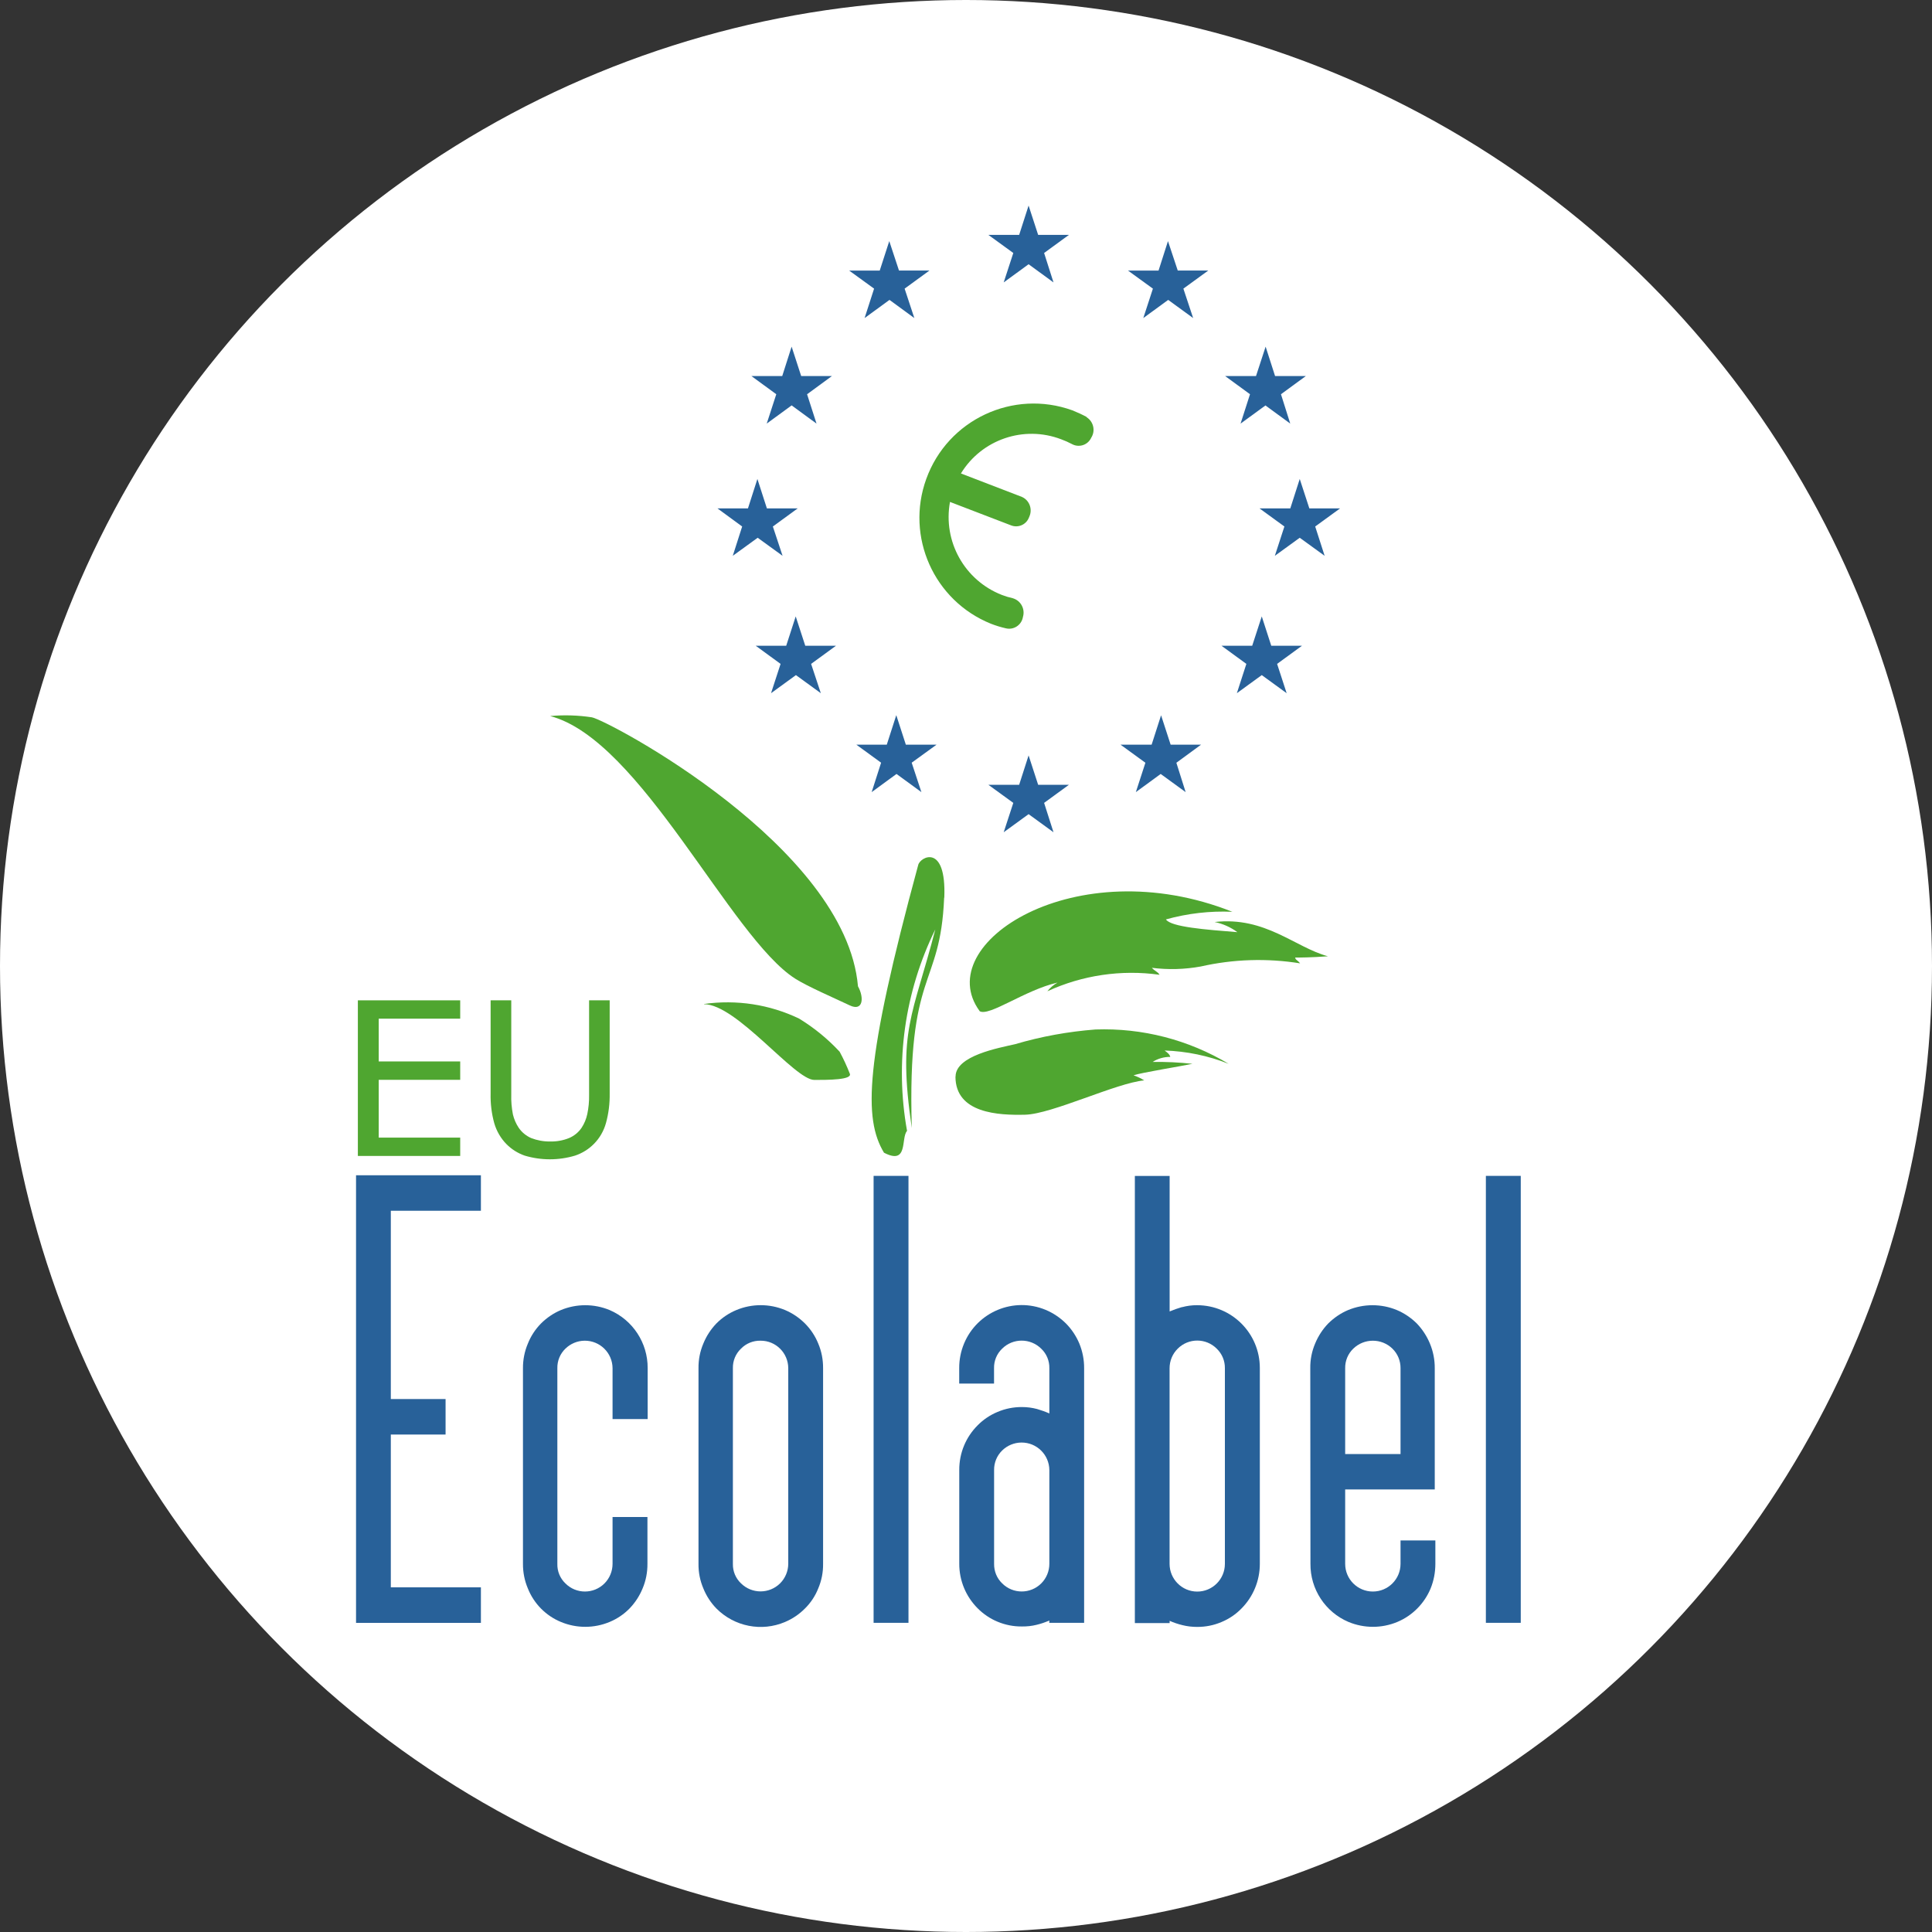 <svg width="35" height="35" viewBox="0 0 35 35" fill="none" xmlns="http://www.w3.org/2000/svg">
<rect x="0" y="0" width="35" height="35" fill="#333333" stroke="none"/>
<circle cx="17.5" cy="17.5" r="17.5" fill="white"/>
<path fill-rule="evenodd" clip-rule="evenodd" d="M21.336 24.433C21.242 24.526 21.188 24.653 21.188 24.786V28.33C21.188 28.608 21.413 28.832 21.689 28.832C21.966 28.832 22.191 28.608 22.191 28.33V24.786C22.192 24.653 22.139 24.526 22.043 24.433C21.848 24.238 21.531 24.237 21.336 24.433Z" fill="white"/>
<path fill-rule="evenodd" clip-rule="evenodd" d="M13.778 24.288C13.645 24.286 13.516 24.338 13.423 24.433C13.328 24.526 13.275 24.653 13.277 24.786V28.332C13.275 28.465 13.328 28.592 13.423 28.684C13.62 28.88 13.938 28.879 14.133 28.683C14.226 28.59 14.279 28.464 14.28 28.332V24.786C14.279 24.51 14.055 24.287 13.778 24.288Z" fill="white"/>
<path fill-rule="evenodd" clip-rule="evenodd" d="M25.372 24.786C25.374 24.653 25.321 24.526 25.226 24.433C25.028 24.24 24.713 24.24 24.515 24.433C24.42 24.526 24.368 24.653 24.369 24.786V26.34H25.372V24.786Z" fill="white"/>
<path fill-rule="evenodd" clip-rule="evenodd" d="M18.504 26.133C18.373 26.134 18.248 26.186 18.155 26.278C18.059 26.37 18.006 26.498 18.009 26.632V28.33C18.006 28.463 18.059 28.592 18.155 28.684C18.351 28.879 18.667 28.88 18.863 28.685C18.957 28.591 19.011 28.463 19.011 28.33V26.632C19.008 26.354 18.782 26.131 18.504 26.133Z" fill="white"/>
<mask id="mask0_994_52788" style="mask-type:alpha" maskUnits="userSpaceOnUse" x="2" y="2" width="30" height="30">
<path fill-rule="evenodd" clip-rule="evenodd" d="M2 32H32V2H2V32Z" fill="white"/>
</mask>
<g mask="url(#mask0_994_52788)">
<path fill-rule="evenodd" clip-rule="evenodd" d="M6.45 29.4H8.712V28.756H7.08V25.988H8.072V25.345H7.08V21.934H8.712V21.291H6.45V29.4Z" fill="#286199"/>
<path fill-rule="evenodd" clip-rule="evenodd" d="M11.044 23.733C10.761 23.616 10.444 23.616 10.161 23.733C10.026 23.79 9.904 23.873 9.8 23.977C9.698 24.081 9.617 24.204 9.563 24.34C9.503 24.481 9.473 24.633 9.474 24.786V28.33C9.473 28.484 9.503 28.636 9.563 28.777C9.617 28.913 9.698 29.036 9.8 29.14C9.903 29.244 10.025 29.327 10.161 29.383C10.444 29.501 10.761 29.501 11.044 29.383C11.179 29.327 11.302 29.244 11.404 29.14C11.505 29.035 11.586 28.912 11.641 28.777C11.701 28.636 11.73 28.484 11.729 28.33V27.482H11.097V28.33C11.097 28.464 11.044 28.592 10.95 28.686C10.754 28.881 10.437 28.881 10.242 28.684C10.146 28.592 10.093 28.464 10.097 28.33V24.786C10.094 24.653 10.147 24.525 10.242 24.433C10.335 24.342 10.46 24.289 10.591 24.288C10.868 24.286 11.095 24.508 11.097 24.786V25.708H11.733V24.786C11.736 24.328 11.464 23.913 11.044 23.733Z" fill="#286199"/>
<path fill-rule="evenodd" clip-rule="evenodd" d="M14.28 28.331C14.279 28.463 14.226 28.59 14.133 28.683C13.937 28.878 13.62 28.879 13.423 28.683C13.327 28.592 13.274 28.464 13.277 28.331V24.786C13.274 24.652 13.327 24.525 13.423 24.433C13.516 24.337 13.645 24.285 13.778 24.288C14.054 24.286 14.279 24.51 14.28 24.786V28.331ZM14.583 23.976C14.479 23.873 14.358 23.79 14.223 23.733C13.94 23.615 13.622 23.615 13.339 23.733C13.204 23.789 13.081 23.872 12.978 23.976C12.877 24.081 12.797 24.204 12.742 24.339C12.682 24.48 12.652 24.632 12.654 24.786V28.331C12.652 28.484 12.682 28.636 12.742 28.776C12.796 28.911 12.877 29.035 12.978 29.139C13.305 29.468 13.798 29.565 14.223 29.383C14.358 29.326 14.48 29.243 14.583 29.139C14.687 29.036 14.769 28.913 14.823 28.776C14.883 28.636 14.913 28.484 14.911 28.331V24.786C14.912 24.632 14.883 24.48 14.823 24.339C14.768 24.203 14.686 24.08 14.583 23.976Z" fill="#286199"/>
<path fill-rule="evenodd" clip-rule="evenodd" d="M15.826 29.399H16.458V21.302H15.826V29.399Z" fill="#286199"/>
<path fill-rule="evenodd" clip-rule="evenodd" d="M19.01 28.33C19.01 28.464 18.957 28.591 18.863 28.685C18.667 28.88 18.35 28.88 18.155 28.684C18.059 28.592 18.007 28.464 18.009 28.33V26.632C18.007 26.499 18.059 26.371 18.155 26.277C18.248 26.186 18.373 26.134 18.504 26.133C18.781 26.131 19.008 26.354 19.01 26.632V28.33ZM19.311 23.976C19.205 23.871 19.081 23.787 18.942 23.729C18.366 23.49 17.705 23.764 17.465 24.339C17.406 24.481 17.376 24.632 17.377 24.786V25.065H18.008V24.786C18.005 24.653 18.058 24.525 18.154 24.433C18.35 24.238 18.666 24.238 18.863 24.433C18.96 24.525 19.013 24.653 19.01 24.786V25.606C18.938 25.574 18.864 25.548 18.789 25.526C18.699 25.502 18.607 25.49 18.515 25.49C18.362 25.489 18.21 25.519 18.07 25.579C17.935 25.635 17.812 25.718 17.71 25.822C17.606 25.926 17.523 26.049 17.466 26.185C17.407 26.326 17.377 26.478 17.378 26.632V28.325C17.377 28.478 17.407 28.63 17.466 28.771C17.523 28.907 17.606 29.03 17.71 29.135C17.812 29.238 17.935 29.322 18.07 29.378C18.21 29.437 18.362 29.467 18.515 29.465C18.603 29.466 18.692 29.457 18.779 29.435C18.858 29.416 18.935 29.39 19.01 29.357L19.008 29.399H19.64V24.786C19.641 24.632 19.611 24.481 19.553 24.339C19.496 24.204 19.414 24.08 19.311 23.976Z" fill="#286199"/>
<path fill-rule="evenodd" clip-rule="evenodd" d="M22.19 28.331C22.19 28.608 21.966 28.833 21.689 28.833C21.413 28.833 21.188 28.608 21.188 28.331V24.787C21.188 24.653 21.241 24.526 21.335 24.433C21.531 24.236 21.848 24.237 22.043 24.433C22.139 24.526 22.192 24.653 22.19 24.787V28.331ZM21.686 23.645C21.594 23.644 21.501 23.657 21.412 23.681V23.679C21.336 23.701 21.262 23.728 21.189 23.758V21.303H20.559V29.404H21.189V29.363C21.264 29.396 21.342 29.422 21.421 29.441C21.508 29.463 21.597 29.473 21.686 29.473C21.839 29.474 21.99 29.444 22.13 29.384C22.265 29.328 22.388 29.245 22.49 29.14C22.704 28.925 22.823 28.634 22.823 28.331V24.787V24.782C22.823 24.154 22.314 23.645 21.686 23.645Z" fill="#286199"/>
<path fill-rule="evenodd" clip-rule="evenodd" d="M24.369 24.786C24.367 24.653 24.419 24.526 24.515 24.433C24.713 24.24 25.029 24.24 25.226 24.433C25.321 24.526 25.373 24.653 25.372 24.786V26.341H24.369V24.786ZM25.372 28.33C25.372 28.608 25.147 28.832 24.871 28.832C24.593 28.832 24.369 28.608 24.369 28.33V26.983H25.992V24.786C25.993 24.633 25.963 24.48 25.904 24.339C25.848 24.204 25.767 24.081 25.668 23.977C25.564 23.874 25.441 23.79 25.306 23.733C25.024 23.616 24.706 23.616 24.422 23.733C24.287 23.79 24.165 23.874 24.061 23.977C23.961 24.081 23.881 24.204 23.825 24.339C23.765 24.48 23.735 24.632 23.737 24.786L23.74 28.33C23.736 28.789 24.009 29.205 24.429 29.383C24.713 29.501 25.031 29.501 25.314 29.383C25.586 29.269 25.802 29.051 25.916 28.779C25.974 28.637 26.003 28.485 26.003 28.33V27.907H25.372V28.33Z" fill="#286199"/>
<path fill-rule="evenodd" clip-rule="evenodd" d="M26.918 29.399H27.55V21.302H26.918V29.399Z" fill="#286199"/>
<path fill-rule="evenodd" clip-rule="evenodd" d="M8.337 20.609H6.861V19.562H8.337V19.229H6.861V18.454H8.337V18.122H6.483V20.941H8.337V20.609Z" fill="#4FA630"/>
<path fill-rule="evenodd" clip-rule="evenodd" d="M10.418 20.935C10.546 20.892 10.663 20.82 10.758 20.724C10.863 20.619 10.938 20.488 10.978 20.344C11.026 20.17 11.048 19.99 11.045 19.808V18.122H10.672V19.837C10.674 19.954 10.663 20.07 10.639 20.184C10.62 20.272 10.585 20.357 10.536 20.431C10.48 20.514 10.401 20.578 10.309 20.617C10.2 20.661 10.083 20.682 9.966 20.679C9.848 20.681 9.731 20.659 9.622 20.617C9.532 20.577 9.453 20.513 9.397 20.431C9.348 20.358 9.313 20.276 9.292 20.19C9.269 20.07 9.258 19.949 9.262 19.828V18.122H8.888V19.812C8.884 19.995 8.906 20.176 8.955 20.352C8.997 20.493 9.072 20.622 9.175 20.727C9.267 20.82 9.381 20.892 9.505 20.935C9.802 21.024 10.12 21.024 10.418 20.935Z" fill="#4FA630"/>
<path fill-rule="evenodd" clip-rule="evenodd" d="M18.224 11.383C18.36 11.415 18.496 11.33 18.528 11.194C18.529 11.188 18.53 11.184 18.531 11.178C18.575 11.035 18.495 10.883 18.352 10.839C18.351 10.839 18.35 10.839 18.35 10.838C18.281 10.823 18.215 10.803 18.15 10.778C17.474 10.514 17.079 9.808 17.21 9.093L18.315 9.517C18.442 9.568 18.588 9.507 18.639 9.379C18.642 9.373 18.645 9.366 18.647 9.36C18.708 9.226 18.651 9.066 18.517 9.004C18.515 9.003 18.514 9.003 18.513 9.002L17.408 8.577C17.785 7.96 18.548 7.7 19.224 7.958C19.29 7.982 19.355 8.011 19.418 8.044C19.537 8.111 19.69 8.07 19.758 7.95C19.762 7.944 19.765 7.936 19.769 7.929C19.848 7.805 19.811 7.639 19.686 7.559C19.685 7.558 19.684 7.558 19.683 7.558L19.688 7.555C19.605 7.51 19.518 7.47 19.428 7.434C18.354 7.046 17.168 7.602 16.78 8.677C16.401 9.723 16.919 10.882 17.95 11.299C18.04 11.334 18.131 11.362 18.224 11.383Z" fill="#4FA630"/>
<path fill-rule="evenodd" clip-rule="evenodd" d="M16.634 15.671C15.659 19.262 15.645 20.266 16.014 20.882C16.461 21.115 16.317 20.613 16.432 20.487C16.209 19.247 16.388 17.968 16.944 16.837C16.538 18.411 16.256 18.653 16.518 20.435C16.432 17.533 17.034 17.93 17.104 16.264L17.107 16.259C17.145 15.27 16.668 15.522 16.634 15.671Z" fill="#4FA630"/>
<path fill-rule="evenodd" clip-rule="evenodd" d="M14.477 18.453C13.942 18.196 13.343 18.105 12.754 18.188V18.192C13.346 18.192 14.395 19.564 14.752 19.564C14.999 19.564 15.45 19.564 15.394 19.448C15.341 19.312 15.28 19.181 15.211 19.053C14.995 18.82 14.748 18.619 14.477 18.453Z" fill="#4FA630"/>
<path fill-rule="evenodd" clip-rule="evenodd" d="M10.723 12.995C10.473 12.957 10.219 12.949 9.966 12.972C11.608 13.398 13.232 16.984 14.407 17.73C14.624 17.868 15.092 18.071 15.393 18.213C15.635 18.329 15.659 18.076 15.543 17.868C15.325 15.334 11.017 13.051 10.723 12.995Z" fill="#4FA630"/>
<path fill-rule="evenodd" clip-rule="evenodd" d="M23.463 17.347C23.541 17.347 23.749 17.347 24.057 17.324C23.463 17.164 22.923 16.599 22.004 16.703C22.154 16.734 22.294 16.797 22.416 16.887C21.843 16.841 21.212 16.794 21.122 16.656C21.513 16.547 21.919 16.5 22.325 16.518C19.483 15.389 16.852 17.094 17.746 18.315V18.318C17.919 18.422 18.561 17.938 19.158 17.8C19.087 17.84 19.024 17.894 18.974 17.958C19.608 17.666 20.314 17.562 21.006 17.659C20.973 17.601 20.913 17.589 20.868 17.533C21.162 17.57 21.46 17.562 21.752 17.509C22.343 17.375 22.954 17.356 23.553 17.452C23.496 17.383 23.472 17.394 23.463 17.347Z" fill="#4FA630"/>
<path fill-rule="evenodd" clip-rule="evenodd" d="M18.572 20.194C19.055 20.183 20.225 19.618 20.729 19.572C20.668 19.534 20.603 19.504 20.535 19.48C20.684 19.43 21.385 19.318 21.602 19.272C21.362 19.246 21.122 19.234 20.88 19.238C20.976 19.177 21.088 19.145 21.201 19.147C21.19 19.11 21.177 19.088 21.098 19.031C21.496 19.044 21.888 19.125 22.258 19.272C21.53 18.836 20.694 18.62 19.846 18.65C19.352 18.688 18.864 18.776 18.391 18.916C18.092 18.985 17.311 19.124 17.311 19.503H17.309C17.309 20.171 18.091 20.206 18.572 20.194Z" fill="#4FA630"/>
<path fill-rule="evenodd" clip-rule="evenodd" d="M18.183 5.116L18.634 4.787L19.085 5.116L18.915 4.583L19.365 4.255H18.807L18.634 3.724L18.463 4.255H17.905L18.357 4.583L18.183 5.116Z" fill="#286199"/>
<path fill-rule="evenodd" clip-rule="evenodd" d="M20.712 5.762L21.163 5.433L21.615 5.762L21.438 5.229L21.889 4.901H21.336L21.159 4.368L20.988 4.902H20.435L20.886 5.229L20.712 5.762Z" fill="#286199"/>
<path fill-rule="evenodd" clip-rule="evenodd" d="M22.474 7.674L22.925 7.345L23.374 7.674L23.206 7.142L23.657 6.812H23.099L22.928 6.28L22.754 6.812H22.194L22.645 7.142L22.474 7.674Z" fill="#286199"/>
<path fill-rule="evenodd" clip-rule="evenodd" d="M15.663 5.762L16.114 5.433L16.564 5.762L16.388 5.229L16.838 4.901H16.286L16.11 4.368L15.937 4.902H15.384L15.835 5.229L15.663 5.762Z" fill="#286199"/>
<path fill-rule="evenodd" clip-rule="evenodd" d="M13.89 7.674L14.341 7.344L14.792 7.674L14.621 7.142L15.072 6.812H14.514L14.341 6.28L14.171 6.812H13.612L14.063 7.142L13.89 7.674Z" fill="#286199"/>
<path fill-rule="evenodd" clip-rule="evenodd" d="M23.375 9.21H22.817L23.268 9.538L23.095 10.069L23.546 9.742L23.997 10.069L23.826 9.538L24.277 9.21H23.72L23.546 8.677L23.375 9.21Z" fill="#286199"/>
<path fill-rule="evenodd" clip-rule="evenodd" d="M22.407 12.558L22.858 12.23L23.309 12.558L23.136 12.027L23.587 11.698H23.03L22.858 11.167L22.685 11.698H22.128L22.579 12.027L22.407 12.558Z" fill="#286199"/>
<path fill-rule="evenodd" clip-rule="evenodd" d="M20.577 14.35L21.027 14.021L21.479 14.35L21.311 13.818L21.759 13.49H21.207L21.034 12.958L20.863 13.49H20.299L20.75 13.818L20.577 14.35Z" fill="#286199"/>
<path fill-rule="evenodd" clip-rule="evenodd" d="M14.588 11.698L14.415 11.167L14.243 11.698H13.69L14.141 12.027L13.968 12.558L14.419 12.23L14.87 12.558L14.694 12.027L15.145 11.698H14.588Z" fill="#286199"/>
<path fill-rule="evenodd" clip-rule="evenodd" d="M16.241 14.021L16.692 14.35L16.516 13.817L16.967 13.49H16.41L16.237 12.956L16.065 13.49H15.513L15.962 13.817L15.791 14.35L16.241 14.021Z" fill="#286199"/>
<path fill-rule="evenodd" clip-rule="evenodd" d="M13.275 10.069L13.726 9.742L14.177 10.069L14.001 9.538L14.451 9.21H13.893L13.721 8.677L13.55 9.21H12.997L13.445 9.538L13.275 10.069Z" fill="#286199"/>
<path fill-rule="evenodd" clip-rule="evenodd" d="M18.807 14.217L18.634 13.685L18.463 14.217H17.905L18.357 14.545L18.183 15.077L18.634 14.749L19.085 15.077L18.915 14.545L19.365 14.217H18.807Z" fill="#286199"/>
</g>
</svg>
